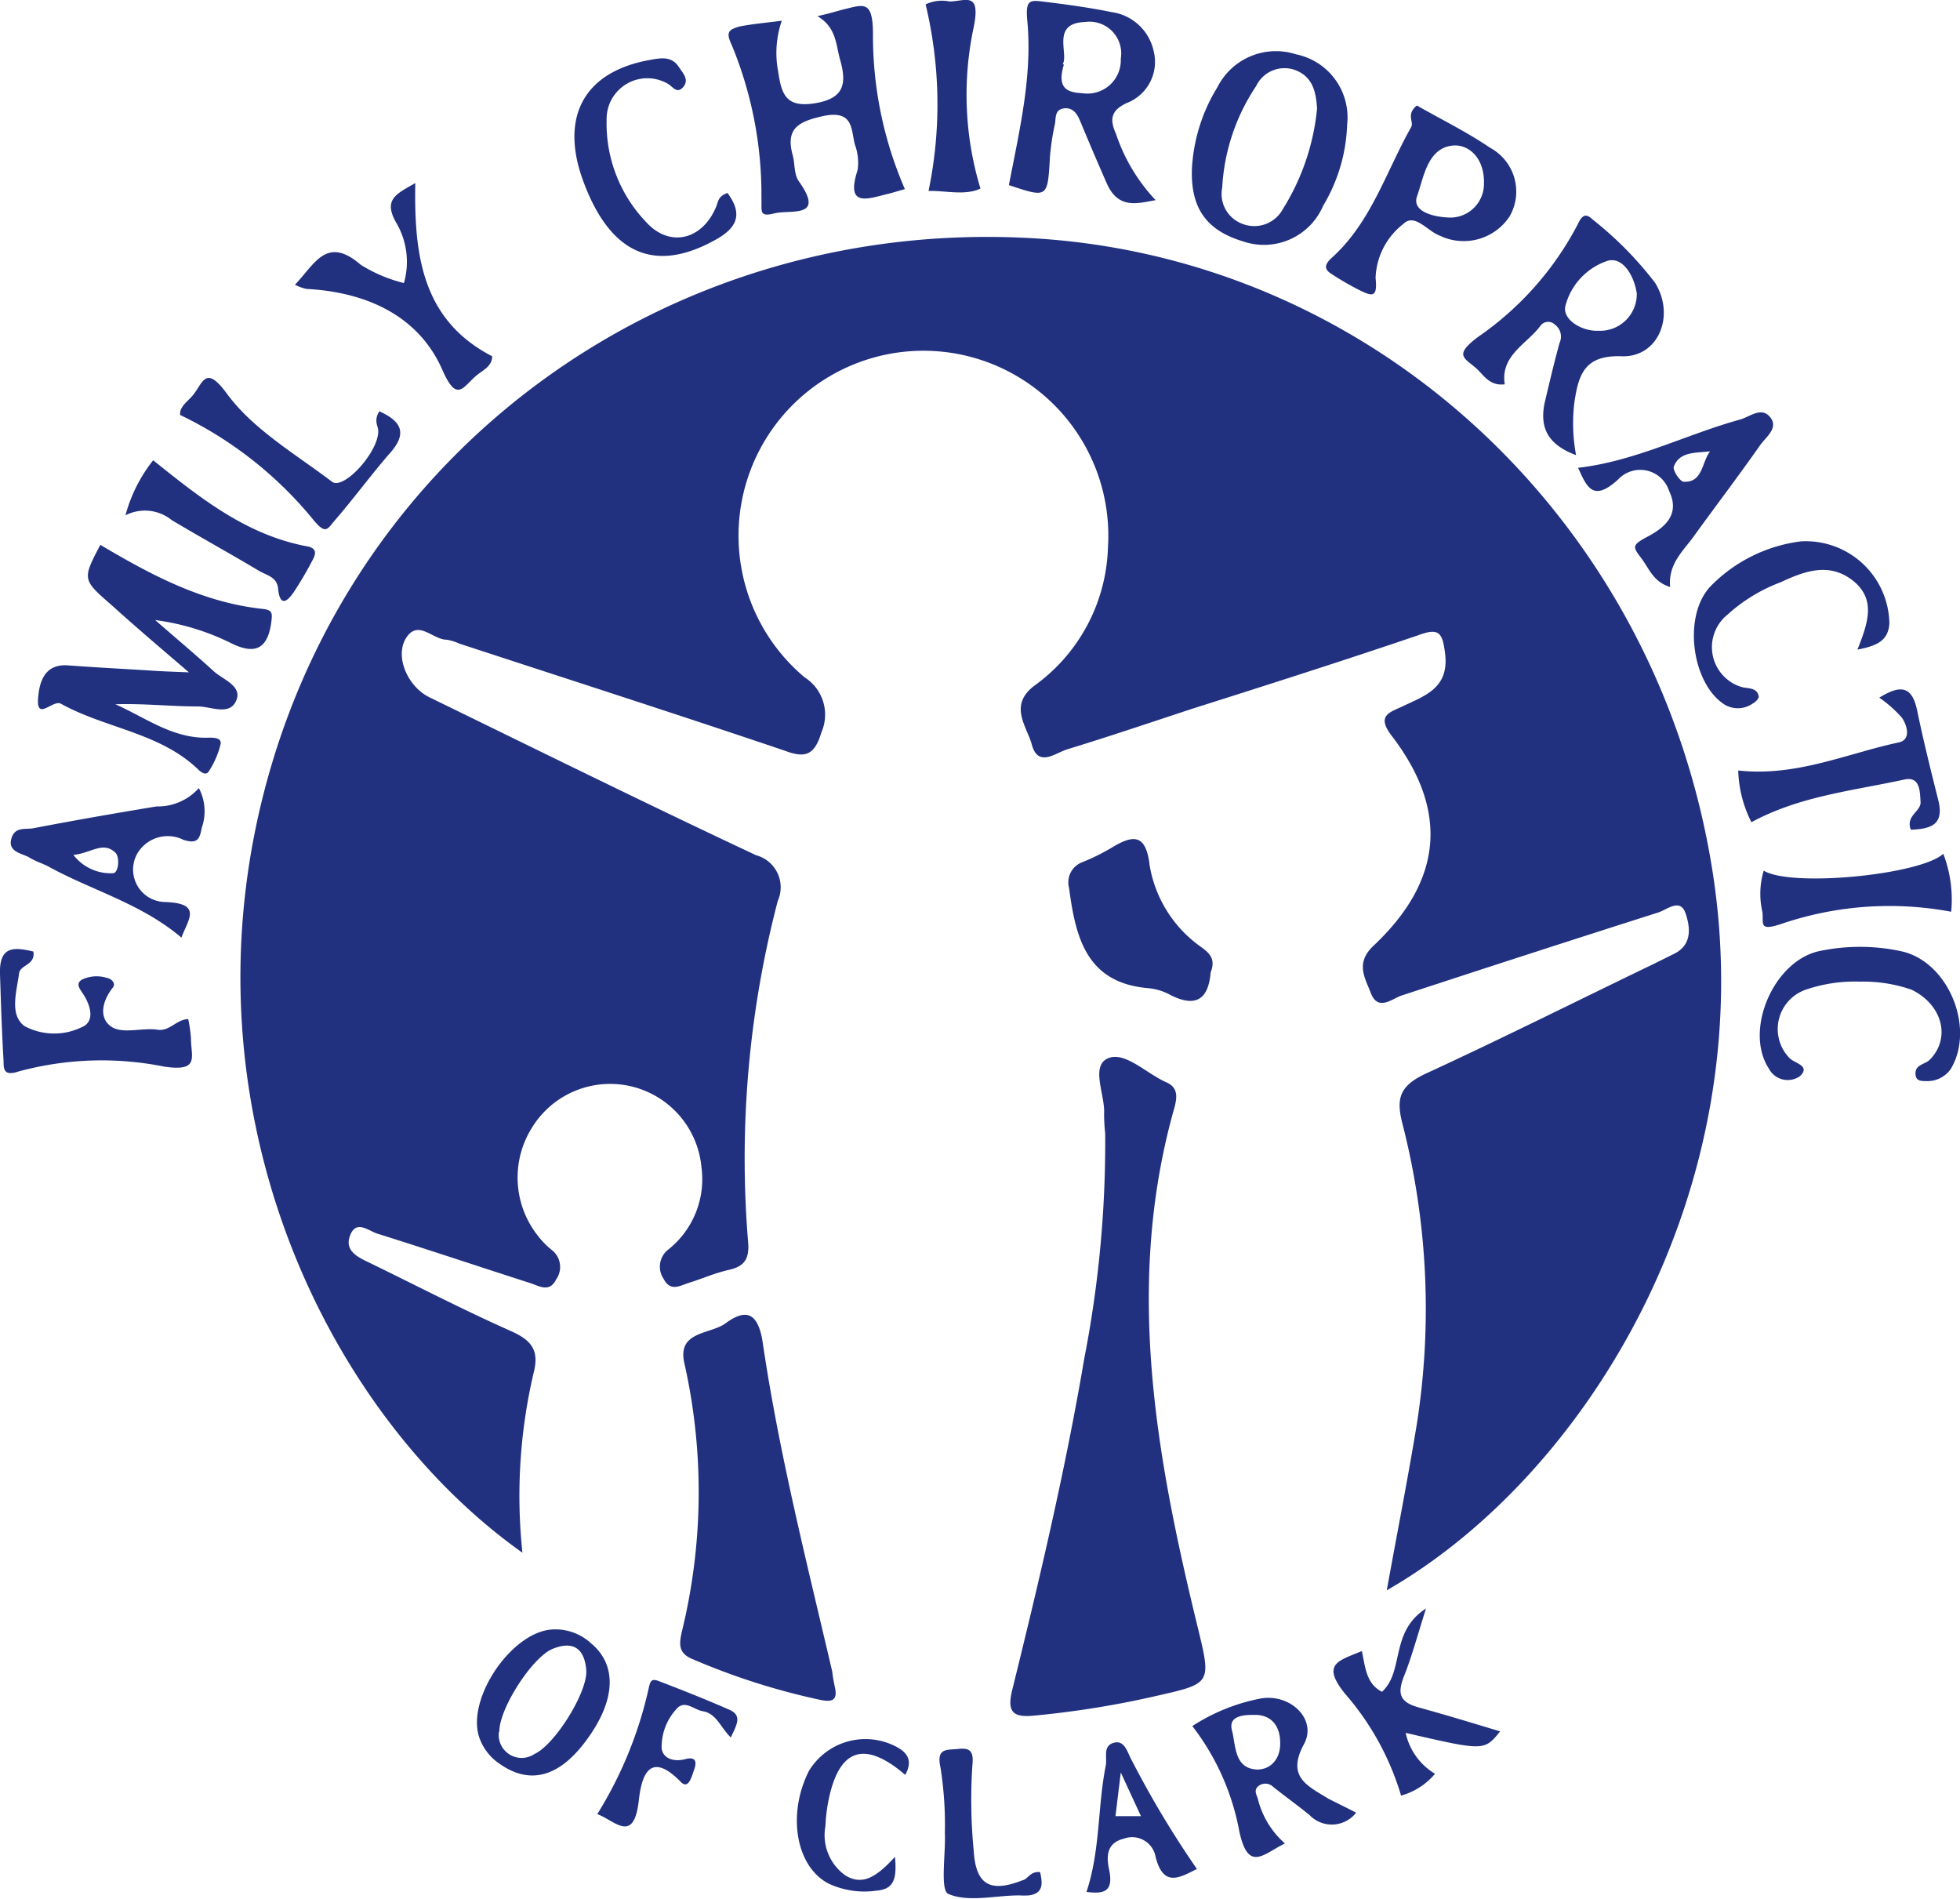 <svg xmlns="http://www.w3.org/2000/svg" viewBox="0 0 106.85 103.52"><defs><style>.cls-1{fill:#21317f;}</style></defs><title>hychiro</title><g id="Camada_2" data-name="Camada 2"><g id="Camada_1-2" data-name="Camada 1"><path class="cls-1" d="M28.48,84.64c-10.63-7.54-18.63-24-14.06-41.57,4.85-18.63,21.9-31,41.36-30.11,18.76.83,34.5,15.13,37.57,34.48,2.76,17.37-6.85,33-17.75,39.25.56-3.1,1.15-6.08,1.64-9.07a40.58,40.58,0,0,0-.8-16.42c-.34-1.36-.1-2,1.21-2.64,4.19-1.93,8.32-4,12.47-6L91.25,52c1-.48.9-1.43.65-2.18-.29-.9-1-.24-1.5-.08-4.68,1.49-9.34,3-14,4.53-.51.17-1.28.88-1.67-.14-.31-.82-.86-1.62.14-2.57q5.68-5.34,1-11.45c-.85-1.11-.12-1.27.6-1.61,1.22-.58,2.54-1,2.31-2.87-.14-1.19-.36-1.41-1.47-1-4.09,1.39-8.2,2.7-12.3,4-2.28.75-4.55,1.52-6.84,2.22-.64.2-1.58,1-1.92-.26-.27-1-1.29-2.14.15-3.22a9.63,9.63,0,0,0,4-7.52,10.08,10.08,0,1,0-16.54,7.07,2.41,2.41,0,0,1,.92,3c-.38,1.28-.91,1.41-2,1-5.91-2-11.83-3.9-17.75-5.84a2.6,2.6,0,0,0-.69-.21c-.74,0-1.54-1.11-2.19-.11s.06,2.66,1.26,3.25c5.93,2.89,11.84,5.81,17.81,8.61a1.81,1.81,0,0,1,1.18,2.49,55.47,55.47,0,0,0-1.62,18.55c.08.88-.13,1.35-1,1.55s-1.48.49-2.23.72c-.48.15-1,.51-1.38-.23a1.18,1.18,0,0,1,.28-1.6,4.9,4.9,0,0,0,1.79-4.48A5,5,0,0,0,29,61.47a5.11,5.11,0,0,0,.32,5.89,4.56,4.56,0,0,0,.75.77,1.17,1.17,0,0,1,.25,1.61c-.36.73-.91.37-1.39.21-2.8-.9-5.58-1.83-8.38-2.71-.48-.16-1.16-.78-1.48.15-.25.72.3,1.07.88,1.35,2.64,1.28,5.25,2.64,7.93,3.83,1.14.51,1.53,1.08,1.2,2.31A29.38,29.38,0,0,0,28.48,84.64Z"/><path class="cls-1" d="M60.25,61.78a9.77,9.77,0,0,1-.06-1.08c.06-1-.74-2.57.19-3s2.12.83,3.21,1.3c.67.29.57.87.43,1.39-2.72,9.6-1,19,1.29,28.38.73,3,.7,3-2.2,3.66a51.15,51.15,0,0,1-6.74,1.09c-1.12.11-1.49-.17-1.19-1.39,1.48-6,2.9-12,3.93-18.08A61.42,61.42,0,0,0,60.25,61.78Z"/><path class="cls-1" d="M45.52,92c.16.74-.23.78-.81.66a37.31,37.31,0,0,1-7-2.24c-.75-.32-.68-.84-.54-1.47a32,32,0,0,0,.15-14.59c-.45-1.82,1.39-1.6,2.24-2.23,1.09-.8,1.73-.59,2,.92.89,6.1,2.41,12.07,3.81,18.07C45.4,91.42,45.46,91.71,45.52,92Z"/><path class="cls-1" d="M10.3,36.65C8.63,35.22,7.36,34.14,6.1,33c-1.62-1.41-1.62-1.41-.63-3.3,2.76,1.64,5.58,3.14,8.83,3.49.56.06.54.24.5.64-.18,1.55-.89,1.89-2.22,1.22A13.15,13.15,0,0,0,8.46,33.8c1.06.93,2.14,1.83,3.18,2.78.5.46,1.53.79,1.26,1.55-.33.92-1.37.39-2.08.38-1.5,0-3-.17-4.53-.12,1.67.74,3.17,1.91,5.13,1.82.38,0,.68.06.6.38a4.75,4.75,0,0,1-.64,1.46c-.15.24-.41.06-.59-.12-2.09-2-5.06-2.23-7.47-3.57-.44-.24-1.36,1-1.24-.34.07-.82.33-1.84,1.62-1.75,1.49.11,3,.19,4.48.28C8.72,36.59,9.25,36.61,10.3,36.65Z"/><path class="cls-1" d="M49.33,10.31c-.27.07-.6.18-.93.26-1.08.26-2.32.77-1.65-1.29a2.8,2.8,0,0,0-.15-1.41C46.39,7,46.51,6,44.9,6.32c-1.35.3-2.1.66-1.68,2.16.12.46.06,1,.32,1.39,1.48,2.07-.45,1.54-1.32,1.76s-.68-.13-.71-.85a21.39,21.39,0,0,0-1.62-8.33c-.36-.74-.11-.84.4-1,.69-.14,1.4-.2,2.33-.32a5.38,5.38,0,0,0-.2,2.76c.18,1.21.4,2,2,1.74s1.75-1.06,1.38-2.37c-.24-.83-.19-1.76-1.24-2.38C45.21.74,45.6.61,46,.51,47.08.25,47.57,0,47.59,1.79A21,21,0,0,0,49.33,10.31Z"/><path class="cls-1" d="M55,10.09c.6-3.1,1.29-6,1-9-.1-1.11.16-1.09.88-1,1.25.15,2.49.32,3.72.57A2.73,2.73,0,0,1,62.9,2.82a2.4,2.4,0,0,1-1.46,2.79c-.93.42-.93.95-.6,1.69A9.74,9.74,0,0,0,63,10.91c-1,.18-2,.49-2.63-.84-.51-1.15-1-2.31-1.48-3.46-.17-.41-.4-.77-.9-.7s-.42.52-.48.85a13,13,0,0,0-.27,1.77C57.11,10.8,57.13,10.8,55,10.09Zm3-6.58c-.39,1.29.15,1.53,1,1.57a1.82,1.82,0,0,0,2.1-1.88,1.73,1.73,0,0,0-1.95-2C57.28,1.26,58.28,2.93,57.93,3.51Z"/><path class="cls-1" d="M85.92,24.81c-1.47-.55-2-1.42-1.72-2.82.26-1.1.52-2.21.82-3.3a.81.81,0,0,0-.26-1,.52.52,0,0,0-.79.08c-.75,1-2.18,1.6-1.94,3.18-.84.1-1.14-.51-1.56-.88-.67-.58-1.21-.71.1-1.7A17,17,0,0,0,86,12.25c.28-.61.49-.6.84-.27a19.36,19.36,0,0,1,3.39,3.44c1.11,1.8.17,4.07-1.82,4s-2.35.94-2.58,2.5A9.39,9.39,0,0,0,85.92,24.81ZM89.23,16c-.14-.95-.74-2-1.57-1.79a3.52,3.52,0,0,0-2.33,2.5c-.14.71.89,1.36,1.81,1.32A2,2,0,0,0,89.23,16Z"/><path class="cls-1" d="M66,53c-.11,1.31-.67,2-2.17,1.25a3.13,3.13,0,0,0-1.19-.38c-3.41-.27-4-2.75-4.36-5.47A1.17,1.17,0,0,1,59,47a11.32,11.32,0,0,0,1.6-.79c1.18-.72,1.87-.76,2.07.94a6.82,6.82,0,0,0,2.64,4.35C65.74,51.83,66.35,52.13,66,53Z"/><path class="cls-1" d="M73.44,6.79a9.18,9.18,0,0,1-1.31,4.43,3.51,3.51,0,0,1-4.36,1.94c-2-.6-2.88-1.82-2.79-4a9.42,9.42,0,0,1,1.39-4.41,3.57,3.57,0,0,1,4.28-1.79A3.51,3.51,0,0,1,73.44,6.79ZM71.8,5.92c-.06-1-.28-1.75-1.19-2.1a1.71,1.71,0,0,0-2.13.87,11,11,0,0,0-1.85,5.53,1.74,1.74,0,0,0,1.15,2,1.77,1.77,0,0,0,2.16-.83A12.61,12.61,0,0,0,71.8,5.92Z"/><path class="cls-1" d="M77.24,5.75c1.33.76,2.72,1.44,4,2.31a2.71,2.71,0,0,1,1.06,3.73,3,3,0,0,1-3.8,1.06c-.69-.25-1.38-1.26-2-.64a3.89,3.89,0,0,0-1.51,2.94c.12,1.11-.2,1-.89.66a16,16,0,0,1-1.55-.9c-.37-.25-.33-.48,0-.81,2.19-1.94,3-4.73,4.38-7.17C77.09,6.64,76.64,6.24,77.24,5.75Zm3.65,4.46c.12-1.55-.79-2.33-1.64-2.28-1.43.1-1.63,1.73-2,2.77-.29.83.89,1.11,1.61,1.15A1.84,1.84,0,0,0,80.89,10.21Z"/><path class="cls-1" d="M9.89,51.11c-2.17-1.84-4.81-2.55-7.15-3.82-.36-.21-.78-.32-1.13-.54s-1.18-.29-1-1,.76-.52,1.2-.6c2.23-.43,4.48-.82,6.72-1.19a3,3,0,0,0,2.31-1A2.7,2.7,0,0,1,11,45.12c-.11.56-.19.92-1,.66a1.92,1.92,0,0,0-2.51.74A1.77,1.77,0,0,0,9,49.17C11.07,49.24,10.24,50.14,9.89,51.11ZM4,46.6a2.56,2.56,0,0,0,2.16,1c.3,0,.39-.87.13-1.12C5.62,45.83,4.94,46.52,4,46.6Z"/><path class="cls-1" d="M91.05,32c-.93-.29-1.14-1-1.58-1.58s-.53-.7.28-1.13,1.92-1.13,1.24-2.53a1.65,1.65,0,0,0-2.79-.61c-1.37,1.24-1.7.38-2.17-.65,3.13-.36,5.89-1.82,8.83-2.63.54-.15,1.16-.72,1.64-.13s-.23,1.08-.54,1.52c-1.2,1.71-2.47,3.38-3.7,5.08C91.69,30.1,90.93,30.8,91.05,32Zm2.2-7.4c-.81.1-1.68,0-2,.83-.08.18.32.81.53.83C92.85,26.32,92.76,25.17,93.25,24.57Z"/><path class="cls-1" d="M1.82,51.87c.12.75-.72.71-.78,1.19-.13,1-.54,2.24.29,2.87A3.43,3.43,0,0,0,4.44,56c.77-.3.5-1.21.07-1.85-.17-.26-.39-.52-.06-.74a1.85,1.85,0,0,1,1.39-.1c.28.06.47.31.32.51-.54.68-.79,1.56-.18,2.08s1.74.1,2.61.23c.67.1,1-.55,1.67-.58a7.1,7.1,0,0,1,.15,1.06c0,1,.5,1.83-1.47,1.53A17.27,17.27,0,0,0,1,58.41c-.87.29-.79-.22-.81-.65C.1,56.21.05,54.65,0,53.1S.77,51.62,1.82,51.87Z"/><path class="cls-1" d="M39.66,10.52c.88,1.19.49,1.93-.69,2.57-3.27,1.81-5.68.77-7.15-3.15-1.33-3.54,0-6,3.54-6.66.58-.1,1.22-.27,1.64.36.21.33.6.7.24,1.11s-.59-.08-.88-.21a2.22,2.22,0,0,0-3.29,2,7.76,7.76,0,0,0,2.14,5.55c1.28,1.43,3.08,1,3.83-.82C39.16,11,39.13,10.7,39.66,10.52Z"/><path class="cls-1" d="M26.83,19.42c0,.57-.54.77-.88,1.07-.73.63-1.05,1.47-1.84-.34-1.3-2.95-4.15-4.23-7.4-4.4a2.48,2.48,0,0,1-.63-.23c1.06-1.09,1.71-2.71,3.58-1.09a8.1,8.1,0,0,0,2.36,1,4.2,4.2,0,0,0-.38-3.22c-.79-1.33-.05-1.63,1-2.23C22.57,13.88,23,17.44,26.83,19.42Z"/><path class="cls-1" d="M101.41,53.51a8.25,8.25,0,0,0-3,.45,2.27,2.27,0,0,0-.87,3.7c.26.3,1.19.42.59,1a1.16,1.16,0,0,1-1.7-.41c-1.36-2.08.25-5.85,2.73-6.4a10.69,10.69,0,0,1,4.47,0c2.56.54,4.06,4.14,2.73,6.4a1.55,1.55,0,0,1-1.38.68c-.23,0-.51,0-.55-.32-.08-.59.51-.57.78-.85,1.16-1.19.67-3-1-3.81A8,8,0,0,0,101.41,53.51Z"/><path class="cls-1" d="M95.48,44.82A6.62,6.62,0,0,1,94.76,42c3.16.35,5.9-.92,8.75-1.53.68-.14.47-.92.17-1.35a6.78,6.78,0,0,0-1.23-1.09c1.09-.67,1.77-.7,2.06.68.34,1.64.74,3.26,1.15,4.88.36,1.41-.44,1.59-1.49,1.64-.3-.77.57-1,.53-1.52s0-1.4-.87-1.22C101,43.11,98.11,43.39,95.48,44.82Z"/><path class="cls-1" d="M101.26,35.41c.56-1.42,1-2.66-.14-3.67-1.32-1.13-2.7-.63-4.05,0a9,9,0,0,0-2.9,1.77,2.27,2.27,0,0,0,.71,3.92c.37.13.9,0,1,.54,0,.12-.19.31-.33.38a1.41,1.41,0,0,1-1.53.06c-1.81-1.15-2.3-4.88-.75-6.47a8.34,8.34,0,0,1,4.91-2.43A4.56,4.56,0,0,1,103,34C102.93,34.9,102.37,35.2,101.26,35.41Z"/><path class="cls-1" d="M73.93,98.81a1.68,1.68,0,0,1-2.54.13c-.65-.53-1.31-1-2-1.55a.6.6,0,0,0-.82,0c-.22.21-.07.44,0,.66a4.74,4.74,0,0,0,1.48,2.44c-1.16.55-2,1.62-2.49-.67A13.34,13.34,0,0,0,65,94.09a10.44,10.44,0,0,1,3.61-1.48c1.65-.37,3.21,1.06,2.49,2.44-1,1.82.19,2.3,1.32,3C72.89,98.29,73.37,98.52,73.93,98.81ZM69.79,95c0-.91-.48-1.53-1.39-1.52-.5,0-1.46,0-1.24.84s.11,2.1,1.4,2.14C69.34,96.44,69.81,95.81,69.79,95Z"/><path class="cls-1" d="M20.68,22.42c1.21.55,1.54,1.19.58,2.28s-2,2.51-3.07,3.74c-.35.42-.45.68-1.08-.07a21.25,21.25,0,0,0-7.29-5.75c-.05-.44.4-.72.69-1.07.56-.67.68-1.7,1.86-.09,1.43,1.95,3.74,3.29,5.73,4.8.64.48,2.56-1.65,2.52-2.78C20.61,23.2,20.36,22.94,20.68,22.42Z"/><path class="cls-1" d="M76.63,94.46a3.45,3.45,0,0,0,1.6,2.23,3.7,3.7,0,0,1-1.85,1.19,14.88,14.88,0,0,0-3.06-5.56C72,90.68,73,90.53,74.24,90c.19.84.22,1.78,1.1,2.22,1.23-1.12.41-3.26,2.4-4.54-.49,1.54-.78,2.64-1.2,3.69s-.14,1.44.82,1.71c1.49.41,3,.87,4.42,1.3C80.91,95.45,80.91,95.45,76.63,94.46Z"/><path class="cls-1" d="M30.2,88.82a2.86,2.86,0,0,1,2,.74c1.49,1.22,1.37,3.21-.33,5.43-1.44,1.89-3,2.29-4.6,1.18a2.87,2.87,0,0,1-1.11-1.37C25.33,92.67,27.93,88.85,30.2,88.82Zm-3,5.58a1.25,1.25,0,0,0,1.94,1.21c1.11-.5,2.92-3.4,2.82-4.58s-.72-1.6-1.83-1.15S27.21,93.13,27.22,94.4Z"/><path class="cls-1" d="M6.84,28.09a8.27,8.27,0,0,1,1.51-3c2.57,2.06,5.08,4.07,8.38,4.69.55.1.5.4.31.75a19.45,19.45,0,0,1-1,1.71c-.36.54-.78.89-.88-.16-.06-.61-.58-.71-1-.94-1.59-.95-3.21-1.84-4.8-2.79A2.32,2.32,0,0,0,6.84,28.09Z"/><path class="cls-1" d="M50.46.24a2.05,2.05,0,0,1,1.3-.16c.84,0,1.73-.6,1.32,1.41a17.62,17.62,0,0,0,.37,8.79c-.86.4-1.92.1-2.83.13A23.27,23.27,0,0,0,50.46.24Z"/><path class="cls-1" d="M96.15,47.46c1.5.92,8.54.23,9.79-.92a7,7,0,0,1,.43,3.16,18.26,18.26,0,0,0-9.22.65c-1.3.44-1,0-1.07-.63A4.37,4.37,0,0,1,96.15,47.46Z"/><path class="cls-1" d="M32.56,98.89a22.07,22.07,0,0,0,2.78-6.75c.1-.46.13-.68.58-.5,1.28.49,2.56,1,3.82,1.55.75.32.42.83.1,1.52-.56-.54-.78-1.31-1.53-1.43-.49-.08-1-.67-1.46-.09a3.06,3.06,0,0,0-.78,2.13c.09.57.7.73,1.3.57s.61.2.47.58-.3,1.11-.74.65c-1.88-1.92-2.17.12-2.28,1.06C34.54,100.54,33.51,99.23,32.56,98.89Z"/><path class="cls-1" d="M49.35,96.75c-2.26-1.94-3.66-1.42-4.21,1.53A8.71,8.71,0,0,0,45,99.53a2.7,2.7,0,0,0,1.07,2.69c1,.63,1.79,0,2.72-1,.11,1.21-.06,1.76-1,1.84a4.6,4.6,0,0,1-2.63-.39c-1.76-.92-2.26-3.74-1.07-6.12a3.6,3.6,0,0,1,4.7-1.37C49.51,95.53,49.76,96,49.35,96.75Z"/><path class="cls-1" d="M56.7,102.05c.16.67.15,1.17-.61,1.27a4.55,4.55,0,0,1-.53,0c-1.31,0-2.77.39-3.86-.08-.46-.19-.14-2.18-.19-3.34a20,20,0,0,0-.24-3.56c-.24-1.07.36-.94.93-1s.91,0,.81.88a28.81,28.81,0,0,0,.07,4.64c.11,1.88.89,2.33,2.65,1.64C56.05,102.44,56.14,102,56.7,102.05Z"/><path class="cls-1" d="M61.72,96c-.25-.42-.38-1.17-1-1s-.35.81-.44,1.25c-.45,2.25-.29,4.59-1.05,6.88.94.12,1.48,0,1.24-1.18-.13-.62-.23-1.47.79-1.72A1.3,1.3,0,0,1,63,101.23c.43,1.67,1.31,1.12,2.25.65A53.08,53.08,0,0,1,61.72,96Zm-.91,3,.29-2.38L62.2,99Z"/></g></g></svg>